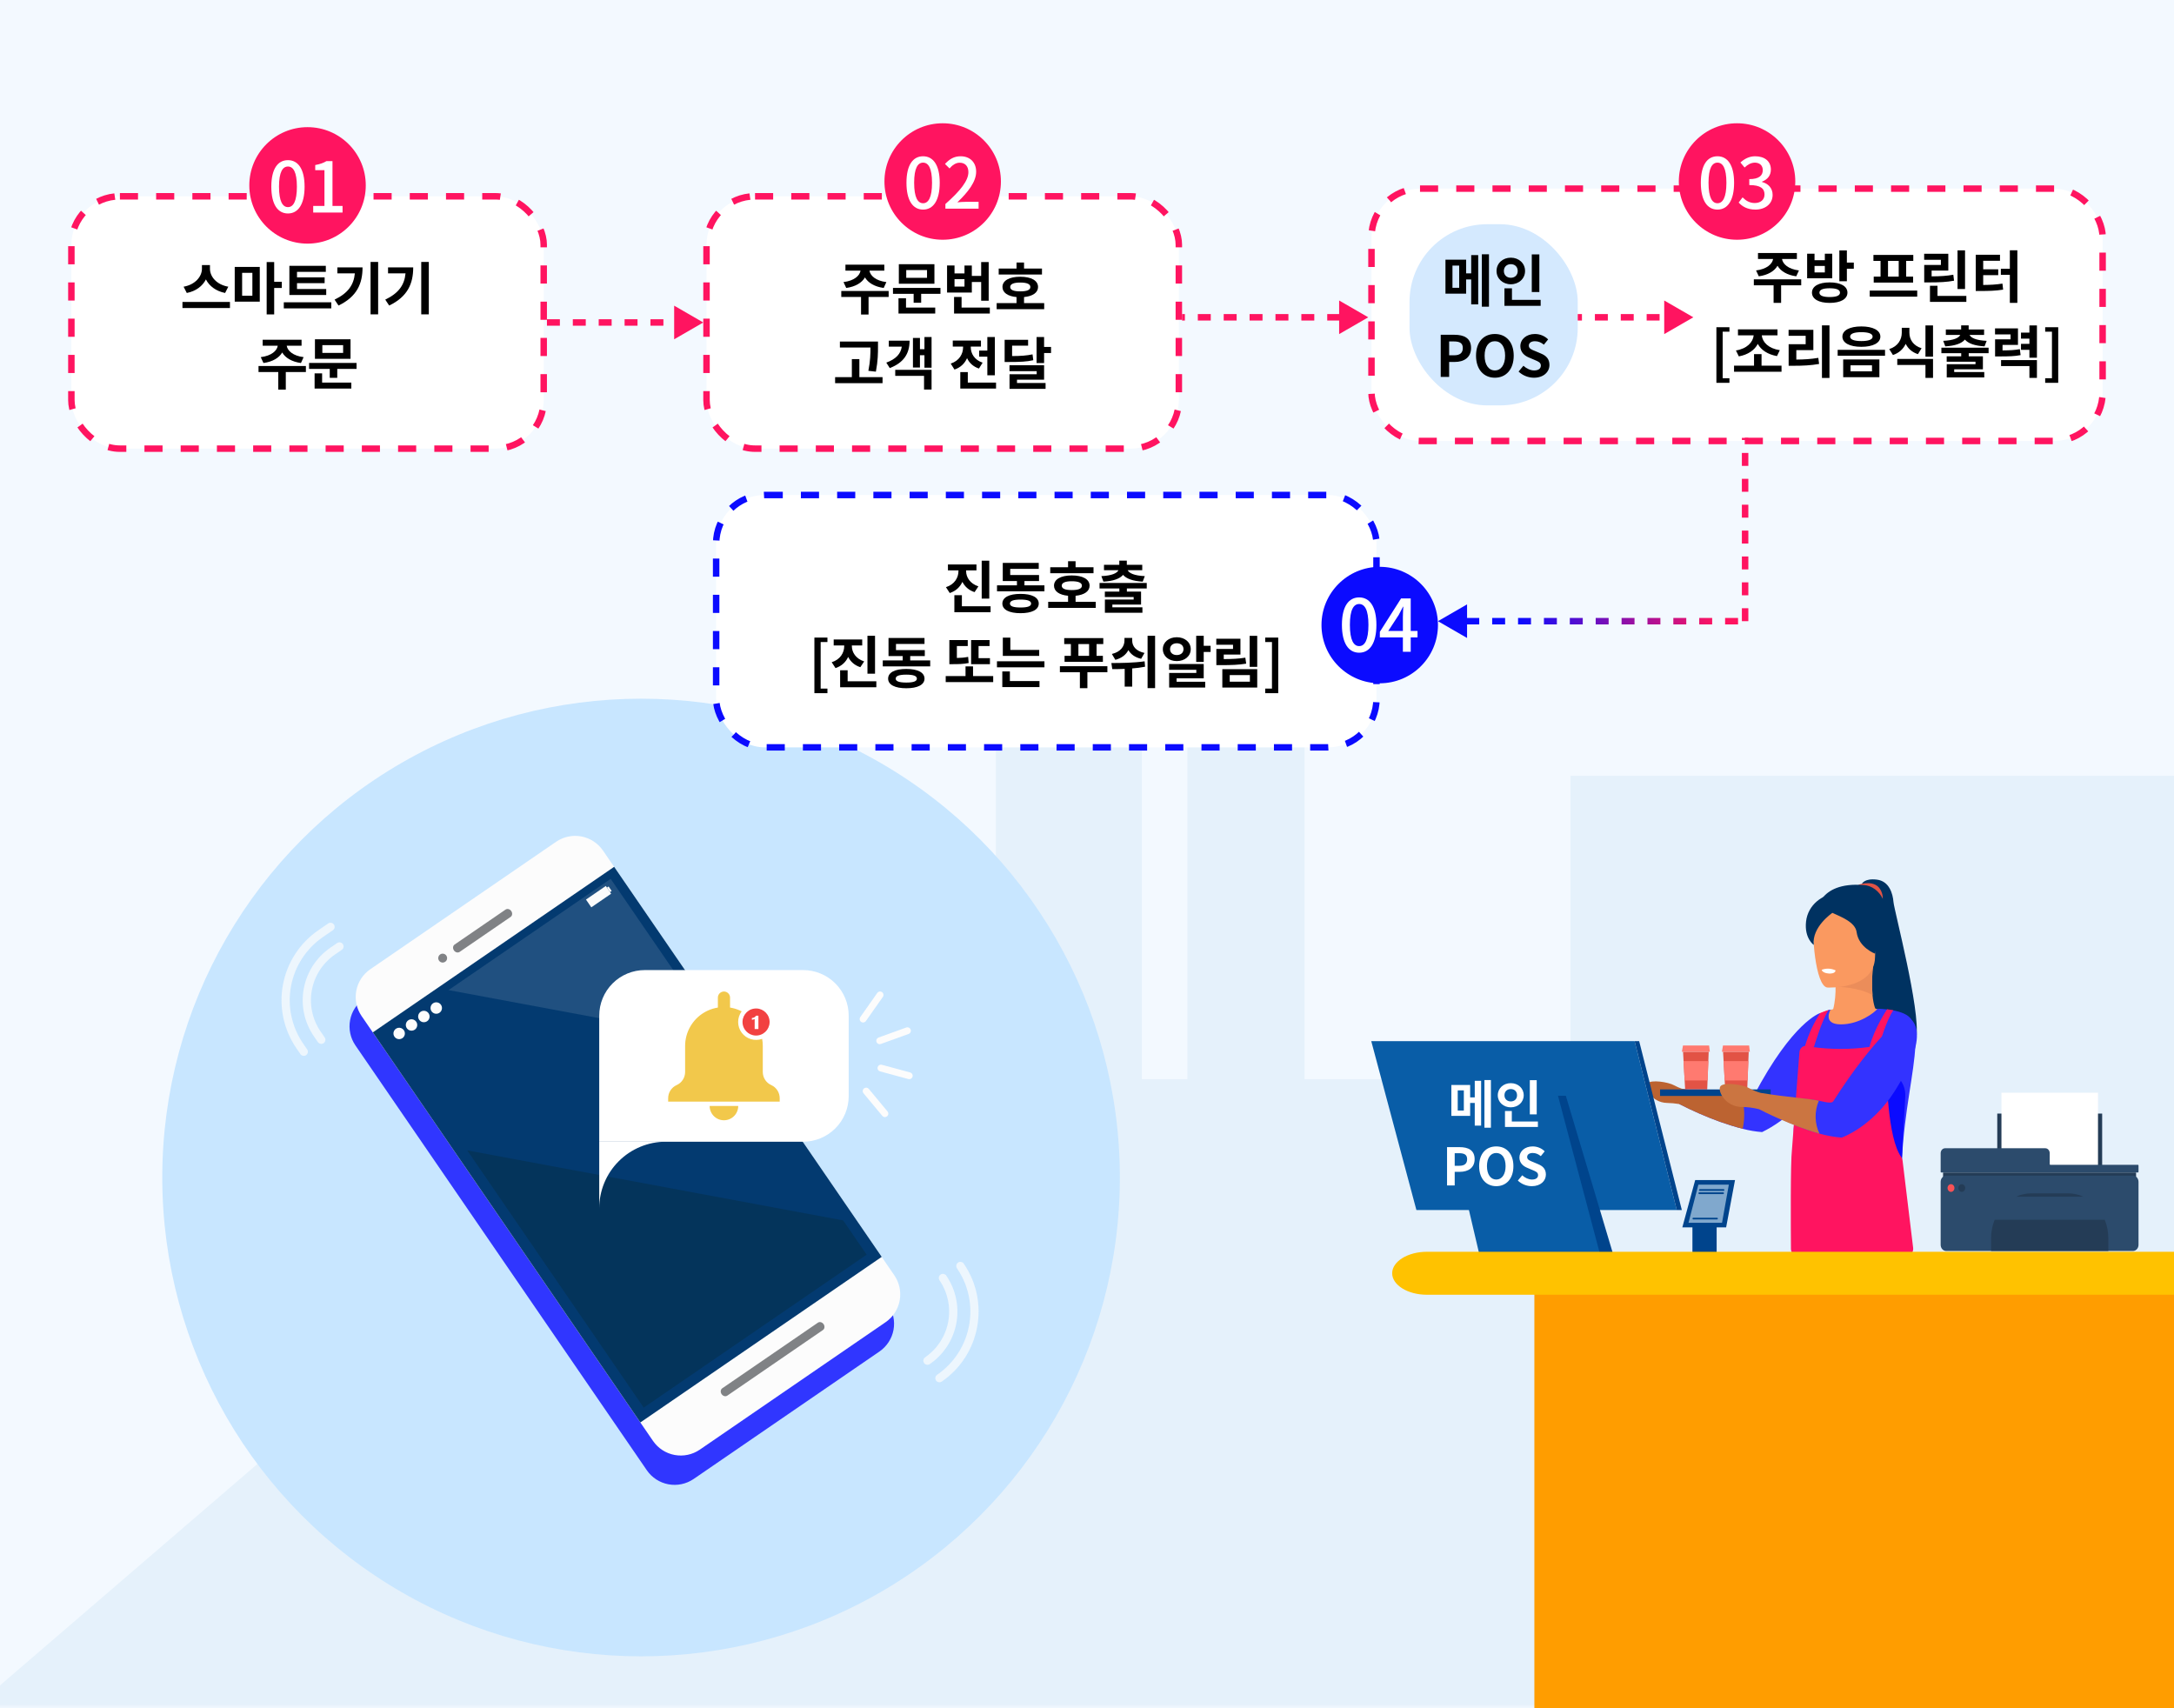 <svg width="840" height="660" viewBox="0 0 840 660" fill="none" xmlns="http://www.w3.org/2000/svg">
<rect x="0" y="0" width="840" height="660" fill="#808080" stroke="none"/>
<g clip-path="url(#clip0_338_1546)">
<rect width="840" height="660" fill="#F3F9FF"/>
<mask id="mask0_338_1546" style="mask-type:luminance" maskUnits="userSpaceOnUse" x="-10" y="218" width="860" height="442">
<path d="M850 218.998H-10V659.339H850V218.998Z" fill="white"/>
</mask>
<g mask="url(#mask0_338_1546)">
<path d="M183.602 493.253V445.182H186.827V345.253H236.451V445.182H295.259V380.789H384.801V260.399H441.193V416.954H458.792V283.663H504.065V416.954H608.35V538.9H661.291V456.459H710.649V538.9H724.931V367.236H779.285V538.9H798.81V660.708H779.285H724.931H608.35H601.204H504.065H458.792H382.119V660.068H339.918H295.259H236.451H211.645H186.827H183.602H-10V659.759L183.602 493.253Z" fill="#E5F1FB"/>
<path d="M850 299.721H606.814V659.999H850V299.721Z" fill="#E5F1FB"/>
</g>
<path d="M812.713 523.402H638.174V626.739H812.713V523.402Z" fill="#FFC200"/>
<path d="M654.268 537.493C654.196 535.926 654.115 534.062 654.125 532.667C653.777 533.97 653.367 535.366 652.855 536.91L651.094 542.331H650.07L648.453 537.013C647.972 535.434 647.572 533.993 647.296 532.667C647.296 534.05 647.194 535.926 647.101 537.607L646.835 542.4H645.596L646.293 531.214H647.951L649.651 536.624C650.071 538.008 650.408 539.232 650.675 540.398C650.931 539.254 651.289 538.042 651.698 536.624L653.48 531.214H655.138L655.753 542.4H654.493L654.268 537.493Z" fill="#00222D"/>
<path d="M662.96 537.161H659.07V541.187H663.411V542.4H657.78V531.214H663.186V532.426H659.09V535.961H662.981L662.96 537.161Z" fill="#00222D"/>
<path d="M665.09 542.4V531.214H666.503L669.707 536.933C670.374 538.101 670.972 539.316 671.499 540.57C671.386 539.083 671.356 537.722 671.356 535.995V531.214H672.574V542.4H671.263L668.09 536.681C667.397 535.483 666.771 534.238 666.216 532.952C666.288 534.359 666.318 535.709 666.318 537.527V542.308L665.09 542.4Z" fill="#00222D"/>
<path d="M676.157 531.214V537.836C676.157 540.341 677.181 541.405 678.481 541.405C679.781 541.405 680.918 540.261 680.918 537.836V531.214H682.228V537.745C682.228 541.176 680.611 542.583 678.44 542.583C676.27 542.583 674.847 541.267 674.847 537.802V531.214H676.157Z" fill="#00222D"/>
<path d="M677.652 550.28H648.34C646.932 550.28 645.791 551.555 645.791 553.128C645.791 554.701 646.932 555.976 648.34 555.976H677.652C679.06 555.976 680.201 554.701 680.201 553.128C680.201 551.555 679.06 550.28 677.652 550.28Z" fill="#00222D"/>
<path d="M687.972 555.976H687.491C686.816 555.976 686.169 555.677 685.692 555.146C685.214 554.614 684.944 553.893 684.941 553.139C684.944 552.385 685.214 551.662 685.691 551.129C686.169 550.596 686.815 550.295 687.491 550.292H687.972C688.647 550.295 689.294 550.596 689.772 551.129C690.249 551.662 690.518 552.385 690.521 553.139C690.518 553.893 690.249 554.614 689.771 555.146C689.293 555.677 688.646 555.976 687.972 555.976Z" fill="#00222D"/>
<path d="M677.652 562.358H648.34C646.932 562.358 645.791 563.633 645.791 565.206C645.791 566.779 646.932 568.054 648.34 568.054H677.652C679.06 568.054 680.201 566.779 680.201 565.206C680.201 563.633 679.06 562.358 677.652 562.358Z" fill="#00222D"/>
<path d="M687.972 568.054H687.491C686.815 568.051 686.169 567.75 685.691 567.216C685.214 566.683 684.944 565.96 684.941 565.206C684.944 564.452 685.214 563.729 685.691 563.195C686.169 562.662 686.815 562.361 687.491 562.358H687.972C688.647 562.361 689.294 562.662 689.772 563.195C690.249 563.729 690.518 564.452 690.521 565.206C690.518 565.96 690.249 566.683 689.772 567.216C689.294 567.75 688.647 568.051 687.972 568.054Z" fill="#00222D"/>
<path d="M677.652 574.527H648.34C646.932 574.527 645.791 575.803 645.791 577.375C645.791 578.948 646.932 580.223 648.34 580.223H677.652C679.06 580.223 680.201 578.948 680.201 577.375C680.201 575.803 679.06 574.527 677.652 574.527Z" fill="#00222D"/>
<path d="M687.972 580.223H687.491C686.815 580.22 686.169 579.919 685.691 579.386C685.214 578.852 684.944 578.13 684.941 577.375C684.944 576.622 685.214 575.901 685.692 575.369C686.169 574.837 686.816 574.539 687.491 574.539H687.972C688.646 574.539 689.293 574.837 689.771 575.369C690.249 575.901 690.518 576.622 690.521 577.375C690.518 578.13 690.249 578.852 689.772 579.386C689.294 579.919 688.647 580.22 687.972 580.223Z" fill="#00222D"/>
<path d="M677.652 586.708H648.34C646.932 586.708 645.791 587.983 645.791 589.556C645.791 591.129 646.932 592.404 648.34 592.404H677.652C679.06 592.404 680.201 591.129 680.201 589.556C680.201 587.983 679.06 586.708 677.652 586.708Z" fill="#00222D"/>
<path d="M687.972 592.404H687.491C686.815 592.401 686.169 592.1 685.691 591.567C685.214 591.033 684.944 590.311 684.941 589.556C684.944 588.802 685.214 588.079 685.691 587.546C686.169 587.012 686.815 586.711 687.491 586.708H687.972C688.647 586.711 689.294 587.012 689.772 587.546C690.249 588.079 690.518 588.802 690.521 589.556C690.518 590.311 690.249 591.033 689.772 591.567C689.294 592.1 688.647 592.401 687.972 592.404Z" fill="#00222D"/>
<path d="M677.652 598.878H648.34C646.932 598.878 645.791 600.153 645.791 601.725C645.791 603.298 646.932 604.573 648.34 604.573H677.652C679.06 604.573 680.201 603.298 680.201 601.725C680.201 600.153 679.06 598.878 677.652 598.878Z" fill="#00222D"/>
<path d="M687.972 604.573H687.491C686.815 604.57 686.169 604.269 685.691 603.736C685.214 603.203 684.944 602.48 684.941 601.725C684.944 600.971 685.214 600.248 685.691 599.715C686.169 599.182 686.815 598.881 687.491 598.878H687.972C688.647 598.881 689.294 599.182 689.772 599.715C690.249 600.248 690.518 600.971 690.521 601.725C690.518 602.48 690.249 603.203 689.772 603.736C689.294 604.269 688.647 604.57 687.972 604.573Z" fill="#00222D"/>
<path d="M736.992 550.28H707.68C706.272 550.28 705.131 551.555 705.131 553.128C705.131 554.701 706.272 555.976 707.68 555.976H736.992C738.4 555.976 739.541 554.701 739.541 553.128C739.541 551.555 738.4 550.28 736.992 550.28Z" fill="#00222D"/>
<path d="M747.301 555.976H746.82C746.146 555.976 745.499 555.677 745.021 555.146C744.544 554.614 744.274 553.893 744.271 553.139C744.274 552.385 744.543 551.662 745.021 551.129C745.498 550.596 746.145 550.295 746.82 550.292H747.301C747.977 550.295 748.624 550.596 749.101 551.129C749.579 551.662 749.848 552.385 749.851 553.139C749.848 553.893 749.578 554.614 749.1 555.146C748.623 555.677 747.976 555.976 747.301 555.976Z" fill="#00222D"/>
<path d="M736.992 562.358H707.68C706.272 562.358 705.131 563.633 705.131 565.206C705.131 566.779 706.272 568.054 707.68 568.054H736.992C738.4 568.054 739.541 566.779 739.541 565.206C739.541 563.633 738.4 562.358 736.992 562.358Z" fill="#00222D"/>
<path d="M747.301 568.054H746.82C746.145 568.051 745.498 567.75 745.021 567.216C744.543 566.683 744.274 565.96 744.271 565.206C744.274 564.452 744.543 563.729 745.021 563.195C745.498 562.662 746.145 562.361 746.82 562.358H747.301C747.977 562.361 748.624 562.662 749.101 563.195C749.579 563.729 749.848 564.452 749.851 565.206C749.848 565.96 749.579 566.683 749.101 567.216C748.624 567.75 747.977 568.051 747.301 568.054Z" fill="#00222D"/>
<path d="M736.992 574.527H707.68C706.272 574.527 705.131 575.803 705.131 577.375C705.131 578.948 706.272 580.223 707.68 580.223H736.992C738.4 580.223 739.541 578.948 739.541 577.375C739.541 575.803 738.4 574.527 736.992 574.527Z" fill="#00222D"/>
<path d="M747.301 580.223H746.82C746.145 580.22 745.498 579.919 745.021 579.386C744.543 578.852 744.274 578.13 744.271 577.375C744.274 576.622 744.544 575.901 745.021 575.369C745.499 574.837 746.146 574.539 746.82 574.539H747.301C747.976 574.539 748.623 574.837 749.1 575.369C749.578 575.901 749.848 576.622 749.851 577.375C749.848 578.13 749.579 578.852 749.101 579.386C748.624 579.919 747.977 580.22 747.301 580.223Z" fill="#00222D"/>
<path d="M736.992 586.708H707.68C706.272 586.708 705.131 587.983 705.131 589.556C705.131 591.129 706.272 592.404 707.68 592.404H736.992C738.4 592.404 739.541 591.129 739.541 589.556C739.541 587.983 738.4 586.708 736.992 586.708Z" fill="#00222D"/>
<path d="M747.301 592.404H746.82C746.145 592.401 745.498 592.1 745.021 591.567C744.543 591.033 744.274 590.311 744.271 589.556C744.274 588.802 744.543 588.079 745.021 587.546C745.498 587.012 746.145 586.711 746.82 586.708H747.301C747.977 586.711 748.624 587.012 749.101 587.546C749.579 588.079 749.848 588.802 749.851 589.556C749.848 590.311 749.579 591.033 749.101 591.567C748.624 592.1 747.977 592.401 747.301 592.404Z" fill="#00222D"/>
<path d="M736.992 598.878H707.68C706.272 598.878 705.131 600.153 705.131 601.725C705.131 603.298 706.272 604.573 707.68 604.573H736.992C738.4 604.573 739.541 603.298 739.541 601.725C739.541 600.153 738.4 598.878 736.992 598.878Z" fill="#00222D"/>
<path d="M747.301 604.573H746.82C746.145 604.57 745.498 604.269 745.021 603.736C744.543 603.203 744.274 602.48 744.271 601.725C744.274 600.971 744.543 600.248 745.021 599.715C745.498 599.182 746.145 598.881 746.82 598.878H747.301C747.977 598.881 748.624 599.182 749.101 599.715C749.579 600.248 749.848 600.971 749.851 601.725C749.848 602.48 749.579 603.203 749.101 603.736C748.624 604.269 747.977 604.57 747.301 604.573Z" fill="#00222D"/>
<path d="M792.226 550.28H762.915C761.507 550.28 760.365 551.555 760.365 553.128C760.365 554.701 761.507 555.976 762.915 555.976H792.226C793.634 555.976 794.775 554.701 794.775 553.128C794.775 551.555 793.634 550.28 792.226 550.28Z" fill="#00222D"/>
<path d="M802.536 555.976H802.065C801.391 555.976 800.744 555.677 800.266 555.146C799.789 554.614 799.519 553.893 799.516 553.139C799.519 552.385 799.788 551.662 800.266 551.129C800.743 550.596 801.39 550.295 802.065 550.292H802.536C803.212 550.295 803.858 550.596 804.336 551.129C804.813 551.662 805.083 552.385 805.086 553.139C805.083 553.893 804.813 554.614 804.335 555.146C803.858 555.677 803.211 555.976 802.536 555.976Z" fill="#00222D"/>
<path d="M792.226 562.358H762.915C761.507 562.358 760.365 563.633 760.365 565.206C760.365 566.779 761.507 568.054 762.915 568.054H792.226C793.634 568.054 794.775 566.779 794.775 565.206C794.775 563.633 793.634 562.358 792.226 562.358Z" fill="#00222D"/>
<path d="M802.536 568.054H802.065C801.39 568.051 800.743 567.75 800.266 567.216C799.788 566.683 799.519 565.96 799.516 565.206C799.519 564.452 799.788 563.729 800.266 563.195C800.743 562.662 801.39 562.361 802.065 562.358H802.536C803.212 562.361 803.858 562.662 804.336 563.195C804.813 563.729 805.083 564.452 805.086 565.206C805.083 565.96 804.813 566.683 804.336 567.216C803.858 567.75 803.212 568.051 802.536 568.054Z" fill="#00222D"/>
<path d="M792.226 574.527H762.915C761.507 574.527 760.365 575.803 760.365 577.375C760.365 578.948 761.507 580.223 762.915 580.223H792.226C793.634 580.223 794.775 578.948 794.775 577.375C794.775 575.803 793.634 574.527 792.226 574.527Z" fill="#00222D"/>
<path d="M802.536 580.223H802.065C801.39 580.22 800.743 579.919 800.266 579.386C799.788 578.852 799.519 578.13 799.516 577.375C799.519 576.622 799.789 575.901 800.266 575.369C800.744 574.837 801.391 574.539 802.065 574.539H802.536C803.211 574.539 803.858 574.837 804.335 575.369C804.813 575.901 805.083 576.622 805.086 577.375C805.083 578.13 804.813 578.852 804.336 579.386C803.858 579.919 803.212 580.22 802.536 580.223Z" fill="#00222D"/>
<path d="M792.226 586.708H762.915C761.507 586.708 760.365 587.983 760.365 589.556C760.365 591.129 761.507 592.404 762.915 592.404H792.226C793.634 592.404 794.775 591.129 794.775 589.556C794.775 587.983 793.634 586.708 792.226 586.708Z" fill="#00222D"/>
<path d="M802.536 592.404H802.065C801.39 592.401 800.743 592.1 800.266 591.567C799.788 591.033 799.519 590.311 799.516 589.556C799.519 588.802 799.788 588.079 800.266 587.546C800.743 587.012 801.39 586.711 802.065 586.708H802.536C803.212 586.711 803.858 587.012 804.336 587.546C804.813 588.079 805.083 588.802 805.086 589.556C805.083 590.311 804.813 591.033 804.336 591.567C803.858 592.1 803.212 592.401 802.536 592.404Z" fill="#00222D"/>
<path d="M792.226 598.878H762.915C761.507 598.878 760.365 600.153 760.365 601.725C760.365 603.298 761.507 604.573 762.915 604.573H792.226C793.634 604.573 794.775 603.298 794.775 601.725C794.775 600.153 793.634 598.878 792.226 598.878Z" fill="#00222D"/>
<path d="M802.536 604.573H802.065C801.39 604.57 800.743 604.269 800.266 603.736C799.788 603.203 799.519 602.48 799.516 601.725C799.519 600.971 799.788 600.248 800.266 599.715C800.743 599.182 801.39 598.881 802.065 598.878H802.536C803.212 598.881 803.858 599.182 804.336 599.715C804.813 600.248 805.083 600.971 805.086 601.725C805.083 602.48 804.813 603.203 804.336 603.736C803.858 604.269 803.212 604.57 802.536 604.573Z" fill="#00222D"/>
<path d="M677.652 611.642H648.34C646.932 611.642 645.791 612.917 645.791 614.49C645.791 616.063 646.932 617.338 648.34 617.338H677.652C679.06 617.338 680.201 616.063 680.201 614.49C680.201 612.917 679.06 611.642 677.652 611.642Z" fill="#00222D"/>
<path d="M687.972 617.338H687.491C686.815 617.335 686.169 617.034 685.691 616.5C685.214 615.967 684.944 615.244 684.941 614.49C684.944 613.735 685.214 613.013 685.691 612.479C686.169 611.946 686.815 611.645 687.491 611.642H687.972C688.647 611.645 689.294 611.946 689.772 612.479C690.249 613.013 690.518 613.735 690.521 614.49C690.518 615.244 690.249 615.967 689.772 616.5C689.294 617.034 688.647 617.335 687.972 617.338Z" fill="#00222D"/>
<path d="M736.992 611.642H707.68C706.272 611.642 705.131 612.917 705.131 614.49C705.131 616.063 706.272 617.338 707.68 617.338H736.992C738.4 617.338 739.541 616.063 739.541 614.49C739.541 612.917 738.4 611.642 736.992 611.642Z" fill="#00222D"/>
<path d="M747.301 617.338H746.82C746.145 617.335 745.498 617.034 745.021 616.5C744.543 615.967 744.274 615.244 744.271 614.49C744.274 613.735 744.543 613.013 745.021 612.479C745.498 611.946 746.145 611.645 746.82 611.642H747.301C747.977 611.645 748.624 611.946 749.101 612.479C749.579 613.013 749.848 613.735 749.851 614.49C749.848 615.244 749.579 615.967 749.101 616.5C748.624 617.034 747.977 617.335 747.301 617.338Z" fill="#00222D"/>
<path d="M792.226 611.642H762.915C761.507 611.642 760.365 612.917 760.365 614.49C760.365 616.063 761.507 617.338 762.915 617.338H792.226C793.634 617.338 794.775 616.063 794.775 614.49C794.775 612.917 793.634 611.642 792.226 611.642Z" fill="#00222D"/>
<path d="M802.536 617.338H802.065C801.39 617.335 800.743 617.034 800.266 616.5C799.788 615.967 799.519 615.244 799.516 614.49C799.519 613.735 799.788 613.013 800.266 612.479C800.743 611.946 801.39 611.645 802.065 611.642H802.536C803.212 611.645 803.858 611.946 804.336 612.479C804.813 613.013 805.083 613.735 805.086 614.49C805.083 615.244 804.813 615.967 804.336 616.5C803.858 617.034 803.212 617.335 802.536 617.338Z" fill="#00222D"/>
<path d="M719.423 341.456C719.423 341.456 720.396 339.248 725.208 339.855C730.02 340.461 731.351 345.299 731.617 348.524C731.883 351.75 742.09 390.305 740.452 400.725L722.239 391.746L719.423 341.456Z" fill="#003261"/>
<path d="M718.031 341.845C718.031 341.845 723.15 339.912 725.884 342.783C726.651 343.638 727.172 344.729 727.38 345.917C727.588 347.105 727.473 348.336 727.051 349.451L718.031 341.845Z" fill="#E25345"/>
<path d="M701.803 353.156C701.803 353.156 701.896 340.495 720.14 341.948C721.668 342.059 723.146 342.608 724.429 343.541C725.713 344.474 726.76 345.761 727.47 347.277C729.518 351.749 730.419 359.641 723.785 372.28L701.803 353.156Z" fill="#003261"/>
<path d="M724.891 390.328L720.795 408.285L708.919 408.925L703.012 399.032C708.54 394.354 709.318 386.153 709.236 381.281V381.144C709.217 379.869 709.121 378.596 708.95 377.335L717.376 374.464L723.795 372.28C723.29 376.323 723.194 380.416 723.508 384.484C723.918 388.83 724.891 390.328 724.891 390.328Z" fill="#FA9960"/>
<path d="M736.746 483.165L693.654 483.108C693.654 483.108 699.019 450.832 696.04 440.252C693.06 429.672 696.193 414.209 696.193 414.209C700.514 402.772 701.619 391.975 703.544 391.414C704.568 391.106 705.459 390.465 706.493 390.271C716.787 388.035 727.438 389.109 737.207 393.37C741.005 404.03 732.866 412.036 732.477 436.1C732.067 459.73 736.746 483.165 736.746 483.165Z" fill="#FA9960"/>
<path d="M738.579 394.091C736.531 389.824 725.423 389.756 725.423 389.756C724.348 391.197 718.348 395.829 711.182 395.772C704.015 395.715 707.302 390.053 707.302 390.053C707.037 390.092 706.777 390.157 706.523 390.248C705.17 390.774 704.001 391.768 703.186 393.084C703.186 392.032 703.257 391.414 703.257 391.414C703.257 391.414 692.733 394.628 677.662 423.279C677.212 424.125 675.932 423.988 672.973 423.348C669.195 422.524 661.486 422.627 649.856 420.717C649.856 420.717 649.456 421.049 649.344 422.467C649.292 423.836 649.117 425.197 648.822 426.527C653.965 429.178 659.243 431.488 664.629 433.447C667.506 434.465 670.526 435.414 673.393 436.135C675.845 436.784 678.342 437.205 680.857 437.393C685.612 435.055 690.01 431.898 693.89 428.037C693.316 432.612 693.03 435.871 693.06 436.237C693.206 439.84 693.158 443.449 692.917 447.046C692.917 447.046 723.447 456.344 732.436 451.564C733.114 451.29 733.707 450.803 734.143 450.162C734.579 449.521 734.839 448.752 734.893 447.949C735.774 429.364 739.674 414.289 740.063 403.87C740.166 399.924 739.807 396.641 738.579 394.091Z" fill="#3333FF"/>
<path d="M725.617 414.404C726.881 413.975 728.218 413.894 729.515 414.168C730.813 414.441 732.032 415.061 733.068 415.974C734.105 416.887 734.929 418.067 735.469 419.413C736.01 420.758 736.251 422.23 736.173 423.702C735.814 429.97 735.364 437.301 734.852 447.961C734.798 448.764 734.538 449.532 734.102 450.174C733.666 450.815 733.073 451.302 732.395 451.575L723.652 431.319L725.617 414.404Z" fill="#0B0BFF"/>
<path d="M739.214 482.17L735.118 448.361C735.052 447.872 734.872 447.41 734.596 447.023C729.365 439.68 728.822 416.703 728.812 407.93C728.812 407.043 728.506 406.191 727.956 405.551C727.406 404.911 726.656 404.534 725.863 404.499C726.006 404.007 729.18 393.256 731.596 390.328L729.16 389.928C729.16 389.928 724.307 397.065 722.331 404.51H722.454H722.198C714.885 405.522 707.488 405.522 700.176 404.51H700.872C700.872 404.51 704.117 393.53 706.574 390.236C705.467 390.547 704.376 390.929 703.309 391.38C700.779 395.262 698.801 399.555 697.442 404.11C696.877 404.163 696.348 404.44 695.95 404.891C695.552 405.342 695.311 405.937 695.272 406.569L694.053 422.456L692.384 444.187C691.78 449.002 691.934 474.176 691.995 482.491C691.993 483.193 692.239 483.869 692.68 484.37C693.121 484.872 693.721 485.158 694.35 485.167H736.93C737.261 485.152 737.586 485.061 737.883 484.899C738.181 484.738 738.445 484.509 738.66 484.227C738.874 483.946 739.034 483.618 739.129 483.264C739.225 482.91 739.253 482.537 739.214 482.17Z" fill="#FF1460"/>
<path d="M723.498 384.484C718.379 381.43 710.506 381.292 709.226 381.281H709.052L709.226 381.144L717.417 374.464L723.836 372.28C723.314 376.321 723.201 380.414 723.498 384.484Z" fill="#EB8D5A"/>
<path d="M706.053 381.544C706.053 381.544 724.164 382.47 724.481 369.866C724.799 357.262 727.409 348.901 715.881 347.758C704.353 346.614 701.968 351.372 700.934 355.547C699.899 359.721 701.353 380.983 706.053 381.544Z" fill="#FA9960"/>
<path d="M717.437 346.5C714.812 345.701 712.1 345.316 709.38 345.356C704.414 345.356 698.558 349.485 697.831 356.027C697.104 362.569 700.821 365.097 700.821 365.097C699.961 358.12 707.987 352.71 707.987 352.71H708.049C711.192 354.174 716.843 356.233 717.365 360.11C718.174 366.149 724.532 368.471 724.532 368.471C724.532 368.471 729.968 345.962 717.437 346.5Z" fill="#003261"/>
<path d="M703.882 374.693C703.882 374.693 704.015 375.974 706.81 376.146C706.81 376.146 709.154 376.294 709.226 374.91C707.528 374.11 705.627 374.033 703.882 374.693Z" fill="white"/>
<path d="M679.863 428.151C679.863 428.151 692.252 435.105 702.991 437.976C705.809 438.787 708.688 439.307 711.591 439.532C711.591 439.532 723.14 435.563 731.955 421.769C748.981 395.12 735.835 392.249 735.835 392.249C735.835 392.249 724.471 400.176 708.397 425.418C707.844 426.299 706.431 426.104 702.776 425.269C698.876 424.389 691.105 424.503 680.375 422.742C680.205 423.346 680.109 423.973 680.089 424.606C679.843 427.74 679.863 428.151 679.863 428.151Z" fill="#3333FF"/>
<path d="M672.932 423.359C669.185 422.536 661.24 422.479 649.804 420.626C648.829 420.286 647.877 419.866 646.958 419.368C644.511 417.995 637.969 417.08 636.587 418.544C635.205 420.008 638.051 425.944 644.02 426.127C645.63 426.16 647.237 426.305 648.832 426.562C653.959 429.191 659.22 431.482 664.588 433.424C667.465 434.442 670.485 435.391 673.352 436.112C674.26 431.898 674.115 427.487 672.932 423.359Z" fill="#BC6331"/>
<path d="M675.676 406.363L675.533 409.954L675.236 417.457L675.103 420.911H666.585L666.39 417.457L665.97 409.954L665.766 406.363H675.676Z" fill="#E25345"/>
<path d="M675.83 403.938H665.735L665.325 406.363H676.116L675.83 403.938Z" fill="#FF7A70"/>
<path d="M675.533 409.954L675.236 417.457H666.39L665.97 409.954H675.533Z" fill="#FF7A70"/>
<path d="M660.206 406.363L660.073 409.954L659.776 417.457L659.643 420.911H651.115L650.92 417.457L650.5 409.954L650.306 406.363H660.206Z" fill="#E25345"/>
<path d="M660.37 403.938H650.275L649.855 406.363H660.657L660.37 403.938Z" fill="#FF7A70"/>
<path d="M660.073 409.954L659.776 417.457H650.92L650.5 409.954H660.073Z" fill="#FF7A70"/>
<path d="M684.174 420.912H641.419V423.428H684.174V420.912Z" fill="#00448C"/>
<path d="M702.991 437.976C702.065 436.026 701.563 433.859 701.526 431.652C701.489 429.444 701.917 427.258 702.776 425.269C698.875 424.389 691.043 424.011 680.324 422.25C678.808 421.817 677.333 421.22 675.922 420.466C673.311 419.002 666.329 418.03 664.844 419.585C663.36 421.14 666.421 427.488 672.789 427.683C675.096 427.688 677.397 427.976 679.648 428.54C680.713 429.101 692.733 435.231 702.991 437.976Z" fill="#CB7541"/>
<path d="M670.383 455.933H654.995L650.029 474.198H653.93V484.332H663.288V474.198H666.953L670.383 455.933Z" fill="#00448C"/>
<path opacity="0.6" d="M656.223 457.706H667.997L665.366 472.437H652.415L656.223 457.706Z" fill="#D6EBF9"/>
<path d="M665.98 459.433H656.766C656.687 459.433 656.612 459.468 656.556 459.53C656.5 459.592 656.469 459.676 656.469 459.764C656.469 459.807 656.477 459.85 656.492 459.89C656.507 459.929 656.529 459.965 656.557 459.995C656.584 460.025 656.617 460.048 656.653 460.064C656.689 460.079 656.727 460.086 656.766 460.085H665.98C666.019 460.086 666.057 460.079 666.093 460.064C666.129 460.048 666.162 460.025 666.19 459.995C666.217 459.965 666.239 459.929 666.254 459.89C666.269 459.85 666.277 459.807 666.277 459.764C666.277 459.676 666.246 459.592 666.19 459.53C666.134 459.468 666.059 459.433 665.98 459.433Z" fill="#00448C"/>
<path d="M665.816 460.68H656.541C656.462 460.68 656.386 460.715 656.331 460.777C656.275 460.839 656.244 460.923 656.244 461.011C656.244 461.099 656.275 461.184 656.331 461.246C656.386 461.308 656.462 461.343 656.541 461.343H665.816C665.895 461.343 665.971 461.308 666.026 461.246C666.082 461.184 666.113 461.099 666.113 461.011C666.113 460.923 666.082 460.839 666.026 460.777C665.971 460.715 665.895 460.68 665.816 460.68Z" fill="#00448C"/>
<path d="M663.462 470.481H654.247C654.169 470.481 654.093 470.516 654.037 470.578C653.982 470.641 653.95 470.725 653.95 470.813C653.95 470.901 653.982 470.985 654.037 471.047C654.093 471.11 654.169 471.145 654.247 471.145H663.462C663.54 471.145 663.616 471.11 663.672 471.047C663.727 470.985 663.759 470.901 663.759 470.813C663.759 470.725 663.727 470.641 663.672 470.578C663.616 470.516 663.54 470.481 663.462 470.481Z" fill="#00448C"/>
<path d="M529.834 402.257H631.59L647.873 467.504H547.274L529.834 402.257Z" fill="#095DA7"/>
<path d="M557.202 423.356H601.975L619.13 486.536H572.042L557.202 423.356Z" fill="#095DA7"/>
<path d="M601.976 423.356H605.011L623.876 486.536H618.745L601.976 423.356Z" fill="#00448C"/>
<path d="M631.59 402.257H633.35L649.834 467.504H647.872L631.59 402.257Z" fill="#00448C"/>
<path d="M849.969 484.206H592.86V659.988H849.969V484.206Z" fill="#FF9D00"/>
<path d="M551.344 483.634C543.953 483.634 537.912 487.374 537.912 491.938C537.912 496.513 543.953 500.241 551.344 500.241H850V483.634H551.344Z" fill="#FFC200"/>
<path d="M825.347 453.005H750.772V454.755H825.347V453.005Z" fill="#243C56"/>
<path d="M824.159 454.229H751.97C750.794 454.229 749.841 455.294 749.841 456.608V480.946C749.841 482.26 750.794 483.325 751.97 483.325H824.159C825.335 483.325 826.288 482.26 826.288 480.946V456.608C826.288 455.294 825.335 454.229 824.159 454.229Z" fill="#2C4B6C"/>
<path d="M784.875 461.057H799.086C803.208 461.057 807.161 462.886 810.075 466.142C812.99 469.398 814.627 473.814 814.627 478.419V483.325H769.324V478.419C769.324 476.138 769.726 473.879 770.508 471.772C771.289 469.665 772.435 467.75 773.879 466.138C775.324 464.526 777.038 463.247 778.925 462.375C780.812 461.503 782.834 461.055 784.875 461.057Z" fill="#243C56"/>
<path d="M813.307 471.282V467.187C813.312 466.558 813.206 465.933 812.995 465.349C812.783 464.765 812.471 464.234 812.075 463.785C811.679 463.337 811.208 462.98 810.689 462.736C810.169 462.491 809.611 462.364 809.048 462.361H774.924C773.792 462.361 772.706 462.863 771.905 463.758C771.105 464.652 770.655 465.865 770.655 467.13V471.282H813.307Z" fill="#2C4B6C"/>
<path d="M812.242 430.245H771.709V451.827H812.242V430.245Z" fill="#243C56"/>
<path d="M810.634 422.181H773.327V451.564H810.634V422.181Z" fill="white"/>
<path d="M826.073 450.031H792.196C792.139 450.031 792.084 450.006 792.044 449.961C792.003 449.916 791.981 449.855 791.981 449.791V445.548C791.981 445.041 791.8 444.555 791.48 444.197C791.159 443.839 790.724 443.638 790.271 443.638H751.55C751.097 443.638 750.662 443.839 750.341 444.197C750.021 444.555 749.841 445.041 749.841 445.548V452.765C749.841 452.828 749.863 452.89 749.904 452.935C749.944 452.98 749.999 453.005 750.056 453.005H826.073C826.13 453.005 826.185 452.98 826.225 452.935C826.266 452.89 826.288 452.828 826.288 452.765V450.26C826.286 450.198 826.262 450.14 826.222 450.097C826.182 450.055 826.129 450.031 826.073 450.031Z" fill="#2C4B6C"/>
<path d="M753.834 460.496C754.569 460.496 755.165 459.83 755.165 459.009C755.165 458.188 754.569 457.522 753.834 457.522C753.099 457.522 752.503 458.188 752.503 459.009C752.503 459.83 753.099 460.496 753.834 460.496Z" fill="#F95256"/>
<path d="M759.331 459.009C759.331 459.303 759.253 459.591 759.107 459.835C758.961 460.08 758.753 460.27 758.51 460.383C758.267 460.496 757.999 460.525 757.741 460.468C757.483 460.41 757.245 460.269 757.059 460.061C756.873 459.853 756.746 459.588 756.695 459.299C756.644 459.011 756.67 458.712 756.771 458.44C756.871 458.169 757.042 457.936 757.261 457.773C757.48 457.61 757.737 457.522 758 457.522C758.353 457.522 758.692 457.679 758.942 457.958C759.191 458.237 759.331 458.615 759.331 459.009Z" fill="#243C56"/>
<circle cx="247.698" cy="454.946" r="185" fill="#C8E6FF"/>
<path opacity="0.8" d="M339.833 522.152L267.991 571.433C265.148 573.371 261.654 574.105 258.272 573.475C254.89 572.845 251.894 570.902 249.94 568.07L137.312 403.88C135.375 401.037 134.642 397.543 135.272 394.162C135.902 390.78 137.844 387.784 140.675 385.829L212.517 336.55C215.359 334.612 218.853 333.878 222.236 334.508C225.618 335.138 228.613 337.081 230.567 339.913L343.195 504.103C345.133 506.945 345.866 510.439 345.236 513.821C344.606 517.203 342.664 520.198 339.833 522.152Z" fill="#0B0BFF"/>
<path d="M342.225 510.813L270.376 560.098C267.534 562.036 264.04 562.77 260.658 562.14C257.276 561.51 254.281 559.567 252.327 556.735L139.699 392.54C137.761 389.698 137.025 386.205 137.654 382.823C138.283 379.441 140.224 376.446 143.055 374.491L214.894 325.21C217.737 323.272 221.231 322.538 224.613 323.168C227.996 323.798 230.991 325.741 232.945 328.572L345.573 492.762C347.512 495.603 348.249 499.096 347.622 502.478C346.994 505.86 345.054 508.857 342.225 510.813Z" fill="#FCFCFC"/>
<path d="M172.464 369.208C172.656 369.489 172.76 369.821 172.764 370.161C172.767 370.502 172.669 370.836 172.483 371.121C172.296 371.406 172.029 371.629 171.716 371.763C171.403 371.896 171.057 371.934 170.722 371.871C170.387 371.808 170.079 371.647 169.836 371.408C169.593 371.17 169.425 370.865 169.356 370.531C169.286 370.198 169.316 369.851 169.444 369.535C169.571 369.219 169.789 368.948 170.07 368.756C170.447 368.499 170.912 368.402 171.36 368.487C171.809 368.571 172.206 368.831 172.464 369.208Z" fill="#808285"/>
<path d="M197.289 354.266L177.6 367.773C176.919 368.239 175.934 367.982 175.395 367.198C174.856 366.413 174.973 365.401 175.652 364.933L195.343 351.426C196.022 350.96 197.009 351.217 197.548 352.001C198.087 352.786 197.97 353.798 197.289 354.266Z" fill="#808285"/>
<path d="M317.969 513.87L281.023 539.214C280.342 539.68 279.355 539.424 278.818 538.639C278.281 537.854 278.394 536.842 279.075 536.374L316.021 511.032C316.702 510.564 317.687 510.822 318.226 511.607C318.765 512.392 318.649 513.404 317.969 513.87Z" fill="#808285"/>
<path d="M237.299 334.904L144.047 398.874L247.427 549.576L340.679 485.605L237.299 334.904Z" fill="#033A70"/>
<path d="M334.866 484.757L248.717 543.853L180.54 444.464L325.785 471.518L334.866 484.757Z" fill="#04345B"/>
<path d="M156.052 398.034C155.804 397.674 155.455 397.394 155.049 397.232C154.643 397.069 154.198 397.031 153.77 397.121C153.342 397.211 152.95 397.427 152.644 397.74C152.339 398.053 152.133 398.45 152.053 398.88C151.972 399.31 152.022 399.754 152.194 400.156C152.366 400.558 152.654 400.9 153.02 401.139C153.387 401.378 153.816 401.502 154.254 401.497C154.691 401.492 155.117 401.357 155.478 401.109C155.961 400.777 156.293 400.267 156.4 399.69C156.508 399.114 156.382 398.519 156.052 398.034Z" fill="#FCFCFC"/>
<path d="M160.827 394.757C160.579 394.397 160.23 394.118 159.824 393.955C159.418 393.793 158.973 393.755 158.545 393.845C158.117 393.936 157.726 394.151 157.42 394.464C157.115 394.777 156.909 395.174 156.829 395.604C156.749 396.034 156.798 396.478 156.97 396.88C157.142 397.282 157.43 397.624 157.796 397.863C158.163 398.102 158.592 398.226 159.029 398.221C159.467 398.216 159.893 398.081 160.253 397.834C160.493 397.67 160.698 397.46 160.857 397.216C161.015 396.973 161.125 396.7 161.178 396.415C161.231 396.129 161.227 395.835 161.167 395.551C161.107 395.267 160.991 394.997 160.827 394.757Z" fill="#FCFCFC"/>
<path d="M165.445 394.193C166.247 393.272 166.151 391.875 165.23 391.072C164.309 390.27 162.912 390.366 162.109 391.287C161.307 392.208 161.403 393.605 162.324 394.407C163.245 395.21 164.642 395.114 165.445 394.193Z" fill="#FCFCFC"/>
<path d="M170.757 389.726C170.901 388.512 170.034 387.412 168.821 387.269C167.607 387.125 166.507 387.992 166.364 389.205C166.22 390.418 167.087 391.518 168.3 391.662C169.513 391.806 170.613 390.939 170.757 389.726Z" fill="#FCFCFC"/>
<path d="M234.077 342.3L226.413 347.557L228.471 350.557L236.135 345.3L234.077 342.3Z" fill="#FCFCFC"/>
<path d="M235.155 342.499L234.516 342.937L235.697 344.659L236.336 344.221L235.155 342.499Z" fill="#FCFCFC"/>
<path opacity="0.12" d="M235.956 339.56L173.309 382.534L278.929 402.207L235.956 339.56Z" fill="#F1F2F2"/>
<path opacity="0.7" d="M117.385 407.955C117.126 407.955 116.87 407.892 116.641 407.772C116.412 407.651 116.215 407.476 116.068 407.263L114.506 404.985C109.598 397.813 107.735 388.986 109.327 380.442C110.918 371.898 115.834 364.333 122.996 359.409L126.75 356.833C126.922 356.702 127.118 356.608 127.328 356.555C127.538 356.503 127.756 356.494 127.969 356.528C128.182 356.562 128.386 356.64 128.569 356.756C128.751 356.872 128.908 357.023 129.03 357.202C129.152 357.38 129.236 357.582 129.278 357.794C129.319 358.006 129.317 358.224 129.272 358.435C129.227 358.646 129.139 358.846 129.014 359.022C128.889 359.199 128.729 359.348 128.545 359.46L124.791 362.036C118.326 366.482 113.888 373.311 112.451 381.024C111.015 388.737 112.696 396.706 117.126 403.181L118.69 405.459C118.854 405.698 118.95 405.977 118.967 406.267C118.984 406.556 118.921 406.845 118.786 407.102C118.651 407.358 118.448 407.573 118.2 407.723C117.952 407.873 117.667 407.953 117.377 407.953L117.385 407.955Z" fill="#FCFCFC"/>
<path opacity="0.7" d="M362.995 534.07C362.653 534.074 362.318 533.967 362.041 533.766C361.763 533.565 361.558 533.279 361.456 532.952C361.354 532.625 361.36 532.274 361.473 531.95C361.586 531.627 361.801 531.349 362.085 531.157C375.543 521.925 378.98 503.466 369.75 490.012C369.514 489.664 369.426 489.236 369.504 488.823C369.583 488.41 369.821 488.044 370.168 487.807C370.515 487.569 370.942 487.477 371.355 487.553C371.769 487.629 372.136 487.865 372.377 488.21C382.601 503.117 378.792 523.562 363.887 533.786C363.625 533.968 363.314 534.067 362.995 534.07Z" fill="#FCFCFC"/>
<path opacity="0.7" d="M124.141 403.318C123.882 403.318 123.626 403.255 123.397 403.135C123.168 403.014 122.971 402.839 122.825 402.626L121.262 400.35C113.592 389.17 116.449 373.834 127.634 366.164L130.256 364.358C130.429 364.237 130.623 364.153 130.828 364.108C131.034 364.063 131.246 364.06 131.453 364.098C131.659 364.135 131.857 364.214 132.033 364.328C132.209 364.442 132.361 364.59 132.48 364.764C132.599 364.937 132.682 365.132 132.726 365.338C132.769 365.543 132.771 365.755 132.732 365.962C132.692 366.168 132.613 366.365 132.497 366.54C132.382 366.716 132.233 366.867 132.058 366.985L129.431 368.787C124.754 372.002 121.544 376.942 120.505 382.521C119.466 388.101 120.683 393.865 123.89 398.548L125.45 400.827C125.614 401.066 125.709 401.346 125.726 401.635C125.743 401.924 125.681 402.213 125.546 402.469C125.411 402.726 125.209 402.941 124.961 403.091C124.713 403.241 124.429 403.321 124.139 403.321L124.141 403.318Z" fill="#FCFCFC"/>
<path opacity="0.7" d="M358.36 527.314C358.017 527.318 357.683 527.211 357.405 527.01C357.128 526.808 356.923 526.523 356.821 526.196C356.719 525.869 356.725 525.518 356.838 525.194C356.951 524.871 357.166 524.593 357.45 524.401C362.124 521.187 365.333 516.251 366.374 510.675C367.414 505.099 366.201 499.338 363.001 494.654C362.765 494.306 362.677 493.879 362.755 493.465C362.834 493.052 363.072 492.687 363.419 492.449C363.766 492.211 364.193 492.12 364.607 492.195C365.02 492.271 365.387 492.507 365.628 492.852C369.31 498.232 370.708 504.854 369.513 511.263C368.318 517.673 364.629 523.346 359.256 527.039C358.992 527.219 358.679 527.315 358.36 527.314Z" fill="#FCFCFC"/>
<path d="M249.148 374.797H310.307C314.979 374.797 319.459 376.653 322.763 379.956C326.066 383.26 327.922 387.741 327.922 392.413V423.497C327.922 428.169 326.066 432.65 322.763 435.953C319.459 439.257 314.979 441.113 310.307 441.113H231.532V392.413C231.532 387.741 233.388 383.26 236.692 379.956C239.996 376.653 244.476 374.797 249.148 374.797Z" fill="white"/>
<path d="M279.728 383.082C279.42 383.082 279.114 383.143 278.828 383.261C278.543 383.379 278.284 383.552 278.065 383.77C277.847 383.988 277.674 384.247 277.555 384.533C277.437 384.818 277.376 385.124 277.376 385.433V393.824C277.376 394.132 277.437 394.438 277.555 394.723C277.674 395.009 277.847 395.268 278.065 395.486C278.284 395.704 278.543 395.877 278.828 395.995C279.114 396.113 279.42 396.174 279.728 396.174C280.037 396.174 280.343 396.113 280.628 395.995C280.913 395.877 281.172 395.704 281.39 395.485C281.609 395.267 281.782 395.008 281.9 394.723C282.018 394.438 282.079 394.132 282.079 393.824V385.433C282.079 385.124 282.018 384.818 281.9 384.533C281.782 384.248 281.609 383.989 281.39 383.771C281.172 383.552 280.913 383.379 280.628 383.261C280.343 383.143 280.037 383.082 279.728 383.082Z" fill="#F2C84B"/>
<path d="M279.728 432.829C281.191 432.827 282.593 432.244 283.626 431.209C284.66 430.174 285.241 428.772 285.241 427.309H274.199C274.2 428.035 274.343 428.753 274.621 429.423C274.899 430.094 275.306 430.702 275.82 431.215C276.333 431.728 276.943 432.134 277.614 432.411C278.284 432.688 279.003 432.83 279.728 432.829Z" fill="#F2C84B"/>
<path d="M298.005 419.235C297.029 418.797 296.201 418.086 295.619 417.188C295.038 416.29 294.728 415.244 294.728 414.174V404.099C294.727 403.183 294.644 402.269 294.479 401.368C293.082 401.873 291.559 401.914 290.137 401.486C288.714 401.059 287.467 400.184 286.58 398.993C285.693 397.802 285.213 396.356 285.21 394.871C285.208 393.386 285.684 391.939 286.568 390.745C284.281 389.575 281.731 389.011 279.163 389.109C276.595 389.206 274.095 389.961 271.903 391.301C269.71 392.642 267.899 394.523 266.641 396.764C265.384 399.005 264.723 401.531 264.721 404.101V414.176C264.721 415.245 264.411 416.292 263.83 417.19C263.248 418.088 262.42 418.799 261.444 419.237C260.468 419.674 259.64 420.385 259.058 421.282C258.477 422.18 258.168 423.227 258.167 424.296V425.613H301.262V424.296C301.264 423.229 300.957 422.183 300.38 421.286C299.802 420.388 298.977 419.676 298.005 419.235Z" fill="#F2C84B"/>
<path d="M292.976 400.025C295.827 399.558 297.759 396.869 297.293 394.018C296.826 391.167 294.136 389.235 291.286 389.702C288.435 390.169 286.502 392.858 286.969 395.709C287.436 398.559 290.125 400.492 292.976 400.025Z" fill="#F24141"/>
<path d="M293.039 392.424V397.588H291.593V393.698C291.258 393.87 290.894 393.976 290.519 394.011V393.33C291.279 393.255 291.813 392.951 292.123 392.42L293.039 392.424Z" fill="white"/>
<path d="M257.27 441.113H231.534V466.85C231.534 460.025 234.246 453.478 239.072 448.652C243.898 443.825 250.444 441.113 257.27 441.113Z" fill="white"/>
<path d="M333.486 395.049C333.214 395.05 332.949 394.966 332.727 394.808C332.585 394.709 332.464 394.582 332.371 394.435C332.278 394.288 332.215 394.125 332.185 393.954C332.155 393.783 332.16 393.607 332.198 393.438C332.236 393.268 332.307 393.108 332.407 392.966L338.961 383.643C339.061 383.501 339.188 383.38 339.334 383.287C339.481 383.194 339.645 383.131 339.816 383.101C339.987 383.071 340.162 383.076 340.331 383.114C340.501 383.152 340.661 383.223 340.803 383.322C340.945 383.422 341.066 383.549 341.159 383.696C341.252 383.843 341.315 384.006 341.345 384.177C341.375 384.348 341.37 384.524 341.332 384.693C341.294 384.863 341.224 385.023 341.124 385.165L334.57 394.488C334.447 394.662 334.285 394.804 334.097 394.901C333.908 394.999 333.699 395.049 333.486 395.049Z" fill="#FCFCFC"/>
<path d="M339.896 403.431C339.586 403.43 339.285 403.32 339.047 403.119C338.81 402.919 338.65 402.642 338.597 402.336C338.543 402.029 338.599 401.714 338.754 401.445C338.91 401.176 339.155 400.97 339.447 400.864L350.166 396.993C350.496 396.874 350.86 396.891 351.177 397.04C351.494 397.189 351.739 397.458 351.859 397.788C351.978 398.118 351.961 398.481 351.812 398.799C351.663 399.116 351.394 399.361 351.064 399.48L340.346 403.347C340.202 403.401 340.05 403.43 339.896 403.431Z" fill="#FCFCFC"/>
<path d="M351.328 416.95C351.211 416.95 351.095 416.935 350.982 416.905L339.984 413.919C339.659 413.816 339.387 413.591 339.224 413.292C339.061 412.993 339.02 412.642 339.109 412.313C339.198 411.984 339.411 411.703 339.703 411.527C339.995 411.351 340.343 411.295 340.676 411.37L351.674 414.356C351.983 414.439 352.252 414.632 352.43 414.899C352.608 415.166 352.682 415.489 352.64 415.807C352.598 416.124 352.441 416.416 352.2 416.627C351.958 416.838 351.648 416.954 351.328 416.954V416.95Z" fill="#FCFCFC"/>
<path d="M341.919 431.597C341.725 431.597 341.534 431.555 341.358 431.473C341.182 431.39 341.027 431.271 340.903 431.122L333.621 422.363C333.407 422.092 333.308 421.748 333.344 421.405C333.38 421.062 333.549 420.747 333.814 420.526C334.079 420.306 334.419 420.197 334.763 420.224C335.107 420.251 335.427 420.411 335.655 420.67L342.937 429.428C343.098 429.621 343.2 429.856 343.233 430.106C343.265 430.355 343.225 430.608 343.119 430.836C343.012 431.063 342.843 431.256 342.631 431.391C342.418 431.525 342.172 431.597 341.921 431.597H341.919Z" fill="#FCFCFC"/>
<rect x="276.707" y="191.248" width="255.145" height="97.5" rx="18.75" fill="white" stroke="#0B0BFF" stroke-width="2.5" stroke-dasharray="7 7"/>
<path d="M382.239 216.628H379.313V231.28H382.239V216.628ZM378.037 226.55C374.759 225.472 373.285 222.986 373.285 220.61V220.368H377.289V218.08H366.267V220.368H370.337V220.61C370.337 223.14 368.863 225.802 365.497 226.858L366.971 229.124C369.325 228.354 370.953 226.792 371.855 224.812C372.779 226.616 374.319 228.068 376.563 228.772L378.037 226.55ZM371.657 234.228V229.96H368.753V236.538H382.745V234.228H371.657ZM394.316 234.712C391.61 234.712 390.224 234.25 390.224 233.194C390.224 232.138 391.61 231.654 394.316 231.654C397.022 231.654 398.408 232.138 398.408 233.194C398.408 234.25 397.022 234.712 394.316 234.712ZM394.316 229.454C389.938 229.454 387.298 230.796 387.298 233.194C387.298 235.57 389.938 236.912 394.316 236.912C398.694 236.912 401.356 235.57 401.356 233.194C401.356 230.796 398.694 229.454 394.316 229.454ZM395.834 226.154V224.482H401.466V222.172H390.334V219.796H401.356V217.486H387.452V224.482H392.93V226.154H385.23V228.464H403.556V226.154H395.834ZM422.518 219.158H415.588V216.826H412.684V219.158H405.798V221.468H422.518V219.158ZM410.242 226.286C410.242 225.142 411.606 224.57 414.114 224.57C416.666 224.57 418.03 225.142 418.03 226.286C418.03 227.452 416.666 227.98 414.114 227.98C411.606 227.98 410.242 227.452 410.242 226.286ZM415.588 232.512V230.18C418.954 229.85 421 228.464 421 226.286C421 223.8 418.36 222.326 414.114 222.326C409.912 222.326 407.25 223.8 407.25 226.286C407.25 228.464 409.318 229.872 412.684 230.18V232.512H405.006V234.866H423.376V232.512H415.588ZM426.344 224.724C430.128 224.526 432.68 223.602 433.934 222.106C435.21 223.602 437.762 224.526 441.524 224.724L442.338 222.59C438.268 222.414 436.288 221.446 435.716 220.302H441.348V218.212H435.386V216.606H432.482V218.212H426.564V220.302H432.152C431.602 221.446 429.622 222.414 425.552 222.59L426.344 224.724ZM443.086 227.364V225.23H424.848V227.364H432.504V228.574H426.894V230.664H438.026V231.632H426.916V236.736H441.414V234.646H429.798V233.59H440.886V228.574H435.408V227.364H443.086ZM314.67 267.804H319.708V266.044H317.09V248.048H319.708V246.332H314.67V267.804ZM338.098 245.628H335.172V260.28H338.098V245.628ZM333.896 255.55C330.618 254.472 329.144 251.986 329.144 249.61V249.368H333.148V247.08H322.126V249.368H326.196V249.61C326.196 252.14 324.722 254.802 321.356 255.858L322.83 258.124C325.184 257.354 326.812 255.792 327.714 253.812C328.638 255.616 330.178 257.068 332.422 257.772L333.896 255.55ZM327.516 263.228V258.96H324.612V265.538H338.604V263.228H327.516ZM350.175 263.712C347.469 263.712 346.083 263.25 346.083 262.194C346.083 261.138 347.469 260.654 350.175 260.654C352.881 260.654 354.267 261.138 354.267 262.194C354.267 263.25 352.881 263.712 350.175 263.712ZM350.175 258.454C345.797 258.454 343.157 259.796 343.157 262.194C343.157 264.57 345.797 265.912 350.175 265.912C354.553 265.912 357.215 264.57 357.215 262.194C357.215 259.796 354.553 258.454 350.175 258.454ZM351.693 255.154V253.482H357.325V251.172H346.193V248.796H357.215V246.486H343.311V253.482H348.789V255.154H341.089V257.464H359.415V255.154H351.693ZM382.503 254.296H378.103V249.61H382.349V247.3H375.221V256.606H382.503V254.296ZM374.077 253.79C372.625 254.076 371.305 254.186 369.721 254.208V249.61H373.923V247.3H366.817V256.606H368.093C370.535 256.606 372.273 256.562 374.275 256.166L374.077 253.79ZM375.969 261.204V257.464H373.065V261.204H365.409V263.536H383.757V261.204H375.969ZM401.532 251.106H390.378V246.354H387.474V253.416H401.532V251.106ZM390.202 259.422H387.276V265.472H401.642V263.14H390.202V259.422ZM385.208 255.484V257.816H403.556V255.484H385.208ZM420.814 253.394H416.678V248.84H420.814V253.394ZM413.774 253.394H411.332V255.704H426.138V253.394H423.696V248.84H426.292V246.53H411.2V248.84H413.774V253.394ZM427.876 257.398H409.528V259.73H417.25V265.89H420.154V259.73H427.876V257.398ZM442.218 252.272C438.852 251.546 437.466 249.61 437.466 247.498V246.464H434.474V247.498C434.474 249.698 433.022 251.854 429.612 252.668L430.954 254.934C433.396 254.296 435.09 252.932 435.992 251.172C436.916 252.778 438.522 253.988 440.92 254.538L442.218 252.272ZM442.262 255.506C437.972 256.122 433.022 256.166 429.414 256.166L429.766 258.52C431.196 258.52 432.824 258.52 434.562 258.432V265.274H437.466V258.256C439.116 258.124 440.81 257.926 442.438 257.596L442.262 255.506ZM443.406 245.628V265.868H446.31V245.628H443.406ZM452.095 250.798C452.095 249.39 453.173 248.532 454.691 248.532C456.209 248.532 457.287 249.39 457.287 250.798C457.287 252.228 456.209 253.086 454.691 253.086C453.173 253.086 452.095 252.228 452.095 250.798ZM460.081 250.798C460.081 248.136 457.793 246.2 454.691 246.2C451.611 246.2 449.301 248.136 449.301 250.798C449.301 253.504 451.611 255.418 454.691 255.418C457.793 255.418 460.081 253.504 460.081 250.798ZM454.625 262.084H465.097V256.54H451.721V258.784H462.237V259.994H451.743V265.648H465.669V263.404H454.625V262.084ZM465.097 249.522V245.628H462.193V255.748H465.097V251.898H467.759V249.522H465.097ZM481.177 254.098C478.537 254.516 476.183 254.626 472.839 254.648V252.888H479.285V246.772H469.957V249.104H476.425V250.732H469.979V256.98H471.761C475.787 256.98 478.493 256.892 481.507 256.408L481.177 254.098ZM475.149 260.83H482.937V263.382H475.149V260.83ZM472.289 265.648H485.775V258.542H472.289V265.648ZM482.849 245.65V257.64H485.775V245.65H482.849ZM488.853 267.804H493.891V246.332H488.853V248.048H491.471V266.044H488.853V267.804Z" fill="black"/>
<rect x="27.579" y="75.842" width="182.5" height="97.5" rx="18.75" fill="white" stroke="#FF1460" stroke-width="2.5" stroke-dasharray="7 7"/>
<path d="M88.21 110.77C83.634 109.978 81.126 106.832 81.126 103.862V102.41H78.024V103.862C78.024 106.766 75.494 109.978 70.94 110.77L72.172 113.19C75.692 112.508 78.266 110.528 79.564 107.954C80.862 110.528 83.458 112.486 86.978 113.19L88.21 110.77ZM70.5 116.666V119.02H88.848V116.666H70.5ZM93.554 105.424H97.514V114.268H93.554V105.424ZM90.694 116.556H100.374V103.136H90.694V116.556ZM108.888 108.856H105.94V101.244H103.036V121.484H105.94V111.254H108.888V108.856ZM126.046 111.672H114.76V109.406H125.43V107.162H114.76V105.028H125.892V102.696H111.812V113.96H126.046V111.672ZM109.656 116.798V119.152H128.004V116.798H109.656ZM130.356 103.312V105.622H137.11C136.692 110.11 134.448 113.278 129.278 115.764L130.796 118.052C137.99 114.576 140.08 109.516 140.08 103.312H130.356ZM143.182 101.2V121.462H146.108V101.2H143.182ZM149.935 103.312V105.622H156.689C156.271 110.11 154.027 113.278 148.857 115.764L150.375 118.052C157.569 114.576 159.659 109.516 159.659 103.312H149.935ZM162.761 101.2V121.462H165.687V101.2H162.761ZM101.803 140.254C105.345 139.77 107.831 138.252 109.041 136.184C110.251 138.252 112.737 139.77 116.279 140.254L117.313 137.988C113.199 137.482 111.065 135.502 110.779 133.566H116.521V131.256H101.495V133.566H107.325C107.039 135.502 104.883 137.482 100.747 137.988L101.803 140.254ZM118.193 141.42H99.889V143.73H107.523V150.528H110.427V143.73H118.193V141.42ZM132.579 136.338H124.549V133.346H132.579V136.338ZM135.439 131.08H121.689V138.626H135.439V131.08ZM124.461 144.258H121.557V150.132H135.747V147.822H124.461V144.258ZM119.423 140.232V142.52H127.409V145.974H130.313V142.52H137.771V140.232H119.423Z" fill="black"/>
<circle cx="118.829" cy="71.628" r="22.5" fill="#FF1460"/>
<path d="M111.261 82.479C115.149 82.479 117.687 79.023 117.687 72.111C117.687 65.253 115.149 61.878 111.261 61.878C107.346 61.878 104.835 65.226 104.835 72.111C104.835 79.023 107.346 82.479 111.261 82.479ZM111.261 80.022C109.236 80.022 107.805 77.862 107.805 72.111C107.805 66.414 109.236 64.335 111.261 64.335C113.286 64.335 114.717 66.414 114.717 72.111C114.717 77.862 113.286 80.022 111.261 80.022Z" fill="white"/>
<path d="M121.016 82.128H132.356V79.563H128.468V62.256H126.119C124.985 62.958 123.662 63.417 121.799 63.768V65.739H125.363V79.563H121.016V82.128Z" fill="white"/>
<rect x="529.921" y="72.878" width="282.5" height="97.5" rx="18.75" fill="white" stroke="#FF1460" stroke-width="2.5" stroke-dasharray="7 7"/>
<rect x="272.986" y="75.842" width="182.5" height="97.5" rx="18.75" fill="white" stroke="#FF1460" stroke-width="2.5" stroke-dasharray="7 7"/>
<path d="M326.972 111.254C330.514 110.77 333 109.252 334.21 107.184C335.42 109.252 337.906 110.77 341.448 111.254L342.482 108.988C338.368 108.482 336.234 106.502 335.948 104.566H341.69V102.256H326.664V104.566H332.494C332.208 106.502 330.052 108.482 325.916 108.988L326.972 111.254ZM343.362 112.42H325.058V114.73H332.692V121.528H335.596V114.73H343.362V112.42ZM358.188 107.338H350.158V104.346H358.188V107.338ZM361.048 102.08H347.298V109.626H361.048V102.08ZM350.07 115.258H347.166V121.132H361.356V118.822H350.07V115.258ZM345.032 111.232V113.52H353.018V116.974H355.922V113.52H363.38V111.232H345.032ZM372.662 110.726H368.812V107.866H372.662V110.726ZM375.5 108.944H379.108V116.182H382.012V101.244H379.108V106.612H375.5V102.586H372.662V105.644H368.812V102.564H365.93V113.036H375.5V108.944ZM371.54 118.822V114.73H368.636V121.132H382.452V118.822H371.54ZM402.603 103.752H395.673V101.42H392.769V103.752H385.883V106.062H402.603V103.752ZM390.327 110.88C390.327 109.736 391.691 109.164 394.199 109.164C396.751 109.164 398.115 109.736 398.115 110.88C398.115 112.046 396.751 112.574 394.199 112.574C391.691 112.574 390.327 112.046 390.327 110.88ZM395.673 117.106V114.774C399.039 114.444 401.085 113.058 401.085 110.88C401.085 108.394 398.445 106.92 394.199 106.92C389.997 106.92 387.335 108.394 387.335 110.88C387.335 113.058 389.403 114.466 392.769 114.774V117.106H385.091V119.46H403.461V117.106H395.673ZM338.428 143.598C339.242 139.286 339.242 136.426 339.242 133.896V131.96H324.524V134.27H336.338C336.338 136.624 336.294 139.44 335.524 143.268L338.428 143.598ZM332.048 145.71V138.736H329.144V145.71H322.676V148.042H341.002V145.71H332.048ZM343.42 131.63V133.94H348.436C348.04 136.668 346.236 138.714 342.452 140.1L343.794 142.212C349.074 140.166 351.45 136.756 351.45 131.63H343.42ZM345.906 145.226H357.038V150.506H359.942V142.894H345.906V145.226ZM357.192 130.222V134.908H355.454V130.574H352.748V141.992H355.454V137.24H357.192V142.058H359.942V130.222H357.192ZM378.323 135.458V137.812H381.491V145.006H384.395V130.222H381.491V135.458H378.323ZM379.665 140.122C376.475 139.044 375.089 136.558 375.089 134.16V133.896H379.027V131.586H368.137V133.896H372.119V134.182C372.119 136.734 370.667 139.396 367.345 140.474L368.797 142.784C371.173 141.992 372.757 140.386 373.659 138.384C374.517 140.21 376.035 141.662 378.257 142.388L379.665 140.122ZM373.945 147.822V143.774H371.041V150.132H384.857V147.822H373.945ZM398.957 136.91C396.647 137.394 394.535 137.548 391.059 137.57V133.544H397.241V131.278H388.177V139.858H389.871C394.183 139.858 396.625 139.748 399.243 139.176L398.957 136.91ZM392.951 146.7H403.423V141.112H390.047V143.4H400.563V144.588H390.069V150.242H403.995V147.976H392.951V146.7ZM403.423 134.05V130.2H400.519V140.276H403.423V136.404H406.107V134.05H403.423Z" fill="black"/>
<circle cx="364.236" cy="70.128" r="22.5" fill="#FF1460"/>
<path d="M356.668 80.979C360.556 80.979 363.094 77.523 363.094 70.611C363.094 63.753 360.556 60.378 356.668 60.378C352.753 60.378 350.242 63.726 350.242 70.611C350.242 77.523 352.753 80.979 356.668 80.979ZM356.668 78.522C354.643 78.522 353.212 76.362 353.212 70.611C353.212 64.914 354.643 62.835 356.668 62.835C358.693 62.835 360.124 64.914 360.124 70.611C360.124 76.362 358.693 78.522 356.668 78.522Z" fill="white"/>
<path d="M365.289 80.628H378.114V77.982H373.146C372.174 77.982 370.932 78.063 369.906 78.171C374.118 74.148 377.169 70.179 377.169 66.345C377.169 62.754 374.82 60.378 371.175 60.378C368.583 60.378 366.828 61.512 365.127 63.348L366.882 65.076C367.935 63.861 369.231 62.862 370.797 62.862C373.011 62.862 374.172 64.347 374.172 66.507C374.172 69.774 371.148 73.635 365.289 78.819V80.628Z" fill="white"/>
<path d="M679.571 106.754C683.113 106.27 685.599 104.752 686.809 102.684C688.019 104.752 690.505 106.27 694.047 106.754L695.081 104.488C690.967 103.982 688.833 102.002 688.547 100.066H694.289V97.756H679.263V100.066H685.093C684.807 102.002 682.651 103.982 678.515 104.488L679.571 106.754ZM695.961 107.92H677.657V110.23H685.291V117.028H688.195V110.23H695.961V107.92ZM705.089 105.258H701.107V102.75H705.089V105.258ZM707.949 98.02H705.089V100.528H701.107V98.02H698.247V107.524H707.949V98.02ZM706.959 114.762C704.385 114.762 702.999 114.212 702.999 113.068C702.999 111.924 704.385 111.374 706.959 111.374C709.555 111.374 710.941 111.924 710.941 113.068C710.941 114.212 709.555 114.762 706.959 114.762ZM706.959 109.108C702.757 109.108 700.117 110.582 700.117 113.068C700.117 115.532 702.757 117.028 706.959 117.028C711.183 117.028 713.823 115.532 713.823 113.068C713.823 110.582 711.183 109.108 706.959 109.108ZM713.603 101.452V96.744H710.699V108.668H713.603V103.828H716.287V101.452H713.603ZM733.634 106.864H729.498V100.792H733.634V106.864ZM726.616 106.864H723.976V109.174H739.2V106.864H736.516V100.792H739.266V98.482H723.866V100.792H726.616V106.864ZM722.436 112.276V114.63H740.784V112.276H722.436ZM759.262 96.722H756.358V111.66H759.262V96.722ZM754.73 106.138C752.222 106.6 749.934 106.754 746.348 106.776V104.532H752.794V98.042H743.466V100.374H749.934V102.376H743.488V109.108H745.27C749.582 109.108 752.178 108.976 755.016 108.448L754.73 106.138ZM748.614 114.322V110.406H745.71V116.632H759.768V114.322H748.614ZM766.278 106.314H772.086V104.048H766.278V100.748H772.768V98.416H763.396V112.43H765.046C768.456 112.43 771.052 112.364 773.978 111.902L773.714 109.57C771.228 109.966 769.006 110.076 766.278 110.098V106.314ZM776.574 96.7V103.85H773.098V106.182H776.574V117.028H779.478V96.7H776.574ZM663.189 147.898H668.227V146.138H665.609V128.142H668.227V126.426H663.189V147.898ZM671.856 137.69C675.376 137.052 677.928 135.292 679.182 132.872C680.458 135.248 683.032 136.942 686.596 137.58L687.696 135.292C683.34 134.654 680.986 132.212 680.722 129.572H686.794V127.262H671.526V129.572H677.598C677.334 132.212 674.98 134.742 670.734 135.402L671.856 137.69ZM680.634 141.276V136.81H677.73V141.276H670.008V143.63H688.356V141.276H680.634ZM694.074 135.27H700.652V127.438H691.082V129.748H697.682V132.982H691.104V141.32H692.93C696.604 141.32 699.574 141.188 702.874 140.616L702.566 138.262C699.706 138.746 697.154 138.9 694.074 138.922V135.27ZM703.974 125.7V146.028H706.878V125.7H703.974ZM719.196 126.118C714.73 126.118 711.87 127.614 711.87 130.056C711.87 132.52 714.73 133.994 719.196 133.994C723.662 133.994 726.544 132.52 726.544 130.056C726.544 127.614 723.662 126.118 719.196 126.118ZM719.196 128.34C721.968 128.34 723.552 128.912 723.552 130.056C723.552 131.2 721.968 131.772 719.196 131.772C716.446 131.772 714.862 131.2 714.862 130.056C714.862 128.912 716.446 128.34 719.196 128.34ZM712.178 138.878V145.742H726.17V138.878H712.178ZM723.31 141.144V143.476H715.016V141.144H723.31ZM710.044 135.16V137.448H728.348V135.16H710.044ZM742.471 134.544C739.193 133.532 737.763 131.112 737.763 128.582V126.646H734.815V128.582C734.815 131.156 733.363 133.796 729.975 134.874L731.405 137.162C733.781 136.392 735.409 134.808 736.333 132.85C737.235 134.676 738.797 136.106 741.063 136.832L742.471 134.544ZM733.077 141.012H743.967V146.006H746.893V138.68H733.077V141.012ZM743.967 125.722V137.8H746.893V125.722H743.967ZM751.621 133.818C755.405 133.62 757.957 132.696 759.211 131.2C760.487 132.696 763.039 133.62 766.801 133.818L767.615 131.684C763.545 131.508 761.565 130.54 760.993 129.396H766.625V127.306H760.663V125.7H757.759V127.306H751.841V129.396H757.429C756.879 130.54 754.899 131.508 750.829 131.684L751.621 133.818ZM768.363 136.458V134.324H750.125V136.458H757.781V137.668H752.171V139.758H763.303V140.726H752.193V145.83H766.691V143.74H755.075V142.684H766.163V137.668H760.685V136.458H768.363ZM780.439 134.896C778.437 135.27 776.655 135.358 773.751 135.38V133.268H779.713V126.866H770.847V129.198H776.853V131.112H770.869V137.712H772.431C776.281 137.712 778.371 137.646 780.725 137.206L780.439 134.896ZM773.179 141.43H784.135V146.006H787.039V139.12H773.179V141.43ZM784.135 125.744V128.516H780.879V130.848H784.135V132.85H780.879V135.16H784.135V138.218H787.039V125.722L784.135 125.744ZM790.227 147.898H795.265V126.426H790.227V128.142H792.845V146.138H790.227V147.898Z" fill="black"/>
<rect x="544.615" y="86.628" width="65" height="70" rx="30" fill="#D4E9FE"/>
<path d="M563.807 111.194H561.211V102.614H563.807V111.194ZM568.449 105.606H566.491V100.326H558.505V113.46H566.491V107.96H568.449V117.596H571.155V98.566H568.449V105.606ZM572.563 98.236V118.498H575.313V98.236H572.563ZM594.781 98.28H591.855V112.822H594.781V98.28ZM581.075 104.704C581.075 103.032 582.263 102.064 583.759 102.064C585.277 102.064 586.421 103.032 586.421 104.704C586.421 106.332 585.277 107.322 583.759 107.322C582.263 107.322 581.075 106.332 581.075 104.704ZM589.259 104.704C589.259 101.712 586.861 99.556 583.759 99.556C580.657 99.556 578.237 101.712 578.237 104.704C578.237 107.652 580.657 109.83 583.759 109.83C586.861 109.83 589.259 107.652 589.259 104.704ZM584.199 115.858V111.392H581.295V118.168H595.287V115.858H584.199ZM556.671 145.628H559.927V139.842H562.105C565.603 139.842 568.397 138.17 568.397 134.452C568.397 130.602 565.625 129.348 562.017 129.348H556.671V145.628ZM559.927 137.268V131.922H561.775C564.019 131.922 565.207 132.56 565.207 134.452C565.207 136.322 564.129 137.268 561.885 137.268H559.927ZM577.593 145.936C581.905 145.936 584.875 142.702 584.875 137.422C584.875 132.142 581.905 129.04 577.593 129.04C573.281 129.04 570.311 132.12 570.311 137.422C570.311 142.702 573.281 145.936 577.593 145.936ZM577.593 143.12C575.173 143.12 573.633 140.898 573.633 137.422C573.633 133.924 575.173 131.834 577.593 131.834C580.013 131.834 581.553 133.924 581.553 137.422C581.553 140.898 580.013 143.12 577.593 143.12ZM592.696 145.936C596.458 145.936 598.68 143.67 598.68 141.008C598.68 138.654 597.382 137.4 595.402 136.586L593.268 135.684C591.882 135.134 590.716 134.716 590.716 133.55C590.716 132.472 591.64 131.834 593.07 131.834C594.412 131.834 595.49 132.318 596.524 133.176L598.174 131.13C596.854 129.788 594.962 129.04 593.07 129.04C589.77 129.04 587.438 131.086 587.438 133.748C587.438 136.124 589.088 137.444 590.738 138.126L592.916 139.05C594.368 139.666 595.358 140.04 595.358 141.25C595.358 142.394 594.456 143.12 592.762 143.12C591.332 143.12 589.792 142.394 588.626 141.316L586.756 143.56C588.34 145.078 590.518 145.936 592.696 145.936Z" fill="black"/>
<path d="M517.821 122.592L456.736 122.592" stroke="#FF1460" stroke-width="2.5" stroke-dasharray="5 5"/>
<path d="M528.67 122.592L517.42 129.087L517.42 116.097L528.67 122.592Z" fill="#FF1460"/>
<path d="M566.552 239.998L675.533 239.998" stroke="url(#paint0_linear_338_1546)" stroke-width="2.5" stroke-dasharray="5 5"/>
<path d="M555.602 239.998L566.852 233.503L566.852 246.493L555.602 239.998Z" fill="#0B0BFF"/>
<path d="M651.243 122.592H609.615" stroke="#FF1460" stroke-width="2.5" stroke-dasharray="5 5"/>
<path d="M654.279 122.592L643.029 129.087L643.029 116.097L654.279 122.592Z" fill="#FF1460"/>
<path d="M211.329 124.592L264.067 124.592" stroke="#FF1460" stroke-width="2.5" stroke-dasharray="5 5"/>
<path d="M271.736 124.592L260.486 131.087L260.486 118.096L271.736 124.592Z" fill="#FF1460"/>
<circle cx="671.171" cy="70.128" r="22.5" fill="#FF1460"/>
<path d="M663.602 80.979C667.49 80.979 670.028 77.523 670.028 70.611C670.028 63.753 667.49 60.378 663.602 60.378C659.687 60.378 657.176 63.726 657.176 70.611C657.176 77.523 659.687 80.979 663.602 80.979ZM663.602 78.522C661.577 78.522 660.146 76.362 660.146 70.611C660.146 64.914 661.577 62.835 663.602 62.835C665.627 62.835 667.058 64.914 667.058 70.611C667.058 76.362 665.627 78.522 663.602 78.522Z" fill="white"/>
<path d="M678.272 80.979C681.917 80.979 684.914 78.873 684.914 75.282C684.914 72.609 683.105 70.881 680.81 70.314V70.179C682.916 69.396 684.239 67.803 684.239 65.508C684.239 62.214 681.728 60.378 678.164 60.378C675.869 60.378 674.033 61.377 672.467 62.781L674.087 64.725C675.221 63.618 676.517 62.862 678.056 62.835C679.946 62.862 681.107 63.969 681.107 65.724C681.107 67.722 679.811 69.207 675.896 69.207V71.502C680.378 71.502 681.782 72.933 681.782 75.147C681.782 77.199 680.243 78.441 678.002 78.441C675.95 78.441 674.465 77.442 673.304 76.254L671.792 78.252C673.115 79.737 675.14 80.979 678.272 80.979Z" fill="white"/>
<line x1="674.283" y1="239.998" x2="674.283" y2="169.175" stroke="#FF1460" stroke-width="2.5" stroke-dasharray="5 5"/>
<circle cx="533.102" cy="241.498" r="22.5" fill="#0B0BFF"/>
<path d="M525.16 252.18C529.192 252.18 531.824 248.596 531.824 241.428C531.824 234.316 529.192 230.816 525.16 230.816C521.1 230.816 518.496 234.288 518.496 241.428C518.496 248.596 521.1 252.18 525.16 252.18ZM525.16 249.632C523.06 249.632 521.576 247.392 521.576 241.428C521.576 235.52 523.06 233.364 525.16 233.364C527.26 233.364 528.744 235.52 528.744 241.428C528.744 247.392 527.26 249.632 525.16 249.632Z" fill="white"/>
<path d="M536.397 243.78L540.457 237.564C541.045 236.5 541.605 235.436 542.109 234.4H542.221C542.165 235.52 542.053 237.256 542.053 238.376V243.78H536.397ZM547.709 243.78H545.077V231.208H541.353L533.149 244.116V246.272H542.053V251.816H545.077V246.272H547.709V243.78Z" fill="white"/>
<path d="M565.603 429.069H563.243V421.269H565.603V429.069ZM569.823 423.989H568.043V419.189H560.783V431.129H568.043V426.129H569.823V434.889H572.283V417.589H569.823V423.989ZM573.563 417.289V435.709H576.063V417.289H573.563ZM593.762 417.329H591.102V430.549H593.762V417.329ZM581.302 423.169C581.302 421.649 582.382 420.769 583.742 420.769C585.122 420.769 586.162 421.649 586.162 423.169C586.162 424.649 585.122 425.549 583.742 425.549C582.382 425.549 581.302 424.649 581.302 423.169ZM588.742 423.169C588.742 420.449 586.562 418.489 583.742 418.489C580.922 418.489 578.722 420.449 578.722 423.169C578.722 425.849 580.922 427.829 583.742 427.829C586.562 427.829 588.742 425.849 588.742 423.169ZM584.142 433.309V429.249H581.502V435.409H594.222V433.309H584.142ZM559.116 458.009H562.076V452.749H564.056C567.236 452.749 569.776 451.229 569.776 447.849C569.776 444.349 567.256 443.209 563.976 443.209H559.116V458.009ZM562.076 450.409V445.549H563.756C565.796 445.549 566.876 446.129 566.876 447.849C566.876 449.549 565.896 450.409 563.856 450.409H562.076ZM578.136 458.289C582.056 458.289 584.756 455.349 584.756 450.549C584.756 445.749 582.056 442.929 578.136 442.929C574.216 442.929 571.516 445.729 571.516 450.549C571.516 455.349 574.216 458.289 578.136 458.289ZM578.136 455.729C575.936 455.729 574.536 453.709 574.536 450.549C574.536 447.369 575.936 445.469 578.136 445.469C580.336 445.469 581.736 447.369 581.736 450.549C581.736 453.709 580.336 455.729 578.136 455.729ZM591.867 458.289C595.287 458.289 597.307 456.229 597.307 453.809C597.307 451.669 596.127 450.529 594.327 449.789L592.387 448.969C591.127 448.469 590.067 448.089 590.067 447.029C590.067 446.049 590.907 445.469 592.207 445.469C593.427 445.469 594.407 445.909 595.347 446.689L596.847 444.829C595.647 443.609 593.927 442.929 592.207 442.929C589.207 442.929 587.087 444.789 587.087 447.209C587.087 449.369 588.587 450.569 590.087 451.189L592.067 452.029C593.387 452.589 594.287 452.929 594.287 454.029C594.287 455.069 593.467 455.729 591.927 455.729C590.627 455.729 589.227 455.069 588.167 454.089L586.467 456.129C587.907 457.509 589.887 458.289 591.867 458.289Z" fill="white"/>
</g>
<defs>
<linearGradient id="paint0_linear_338_1546" x1="551.45" y1="239.998" x2="668.62" y2="239.998" gradientUnits="userSpaceOnUse">
<stop offset="0.302" stop-color="#0B0BFF"/>
<stop offset="0.953" stop-color="#FF1460"/>
</linearGradient>
<clipPath id="clip0_338_1546">
<rect width="840" height="660" fill="white"/>
</clipPath>
</defs>
</svg>
